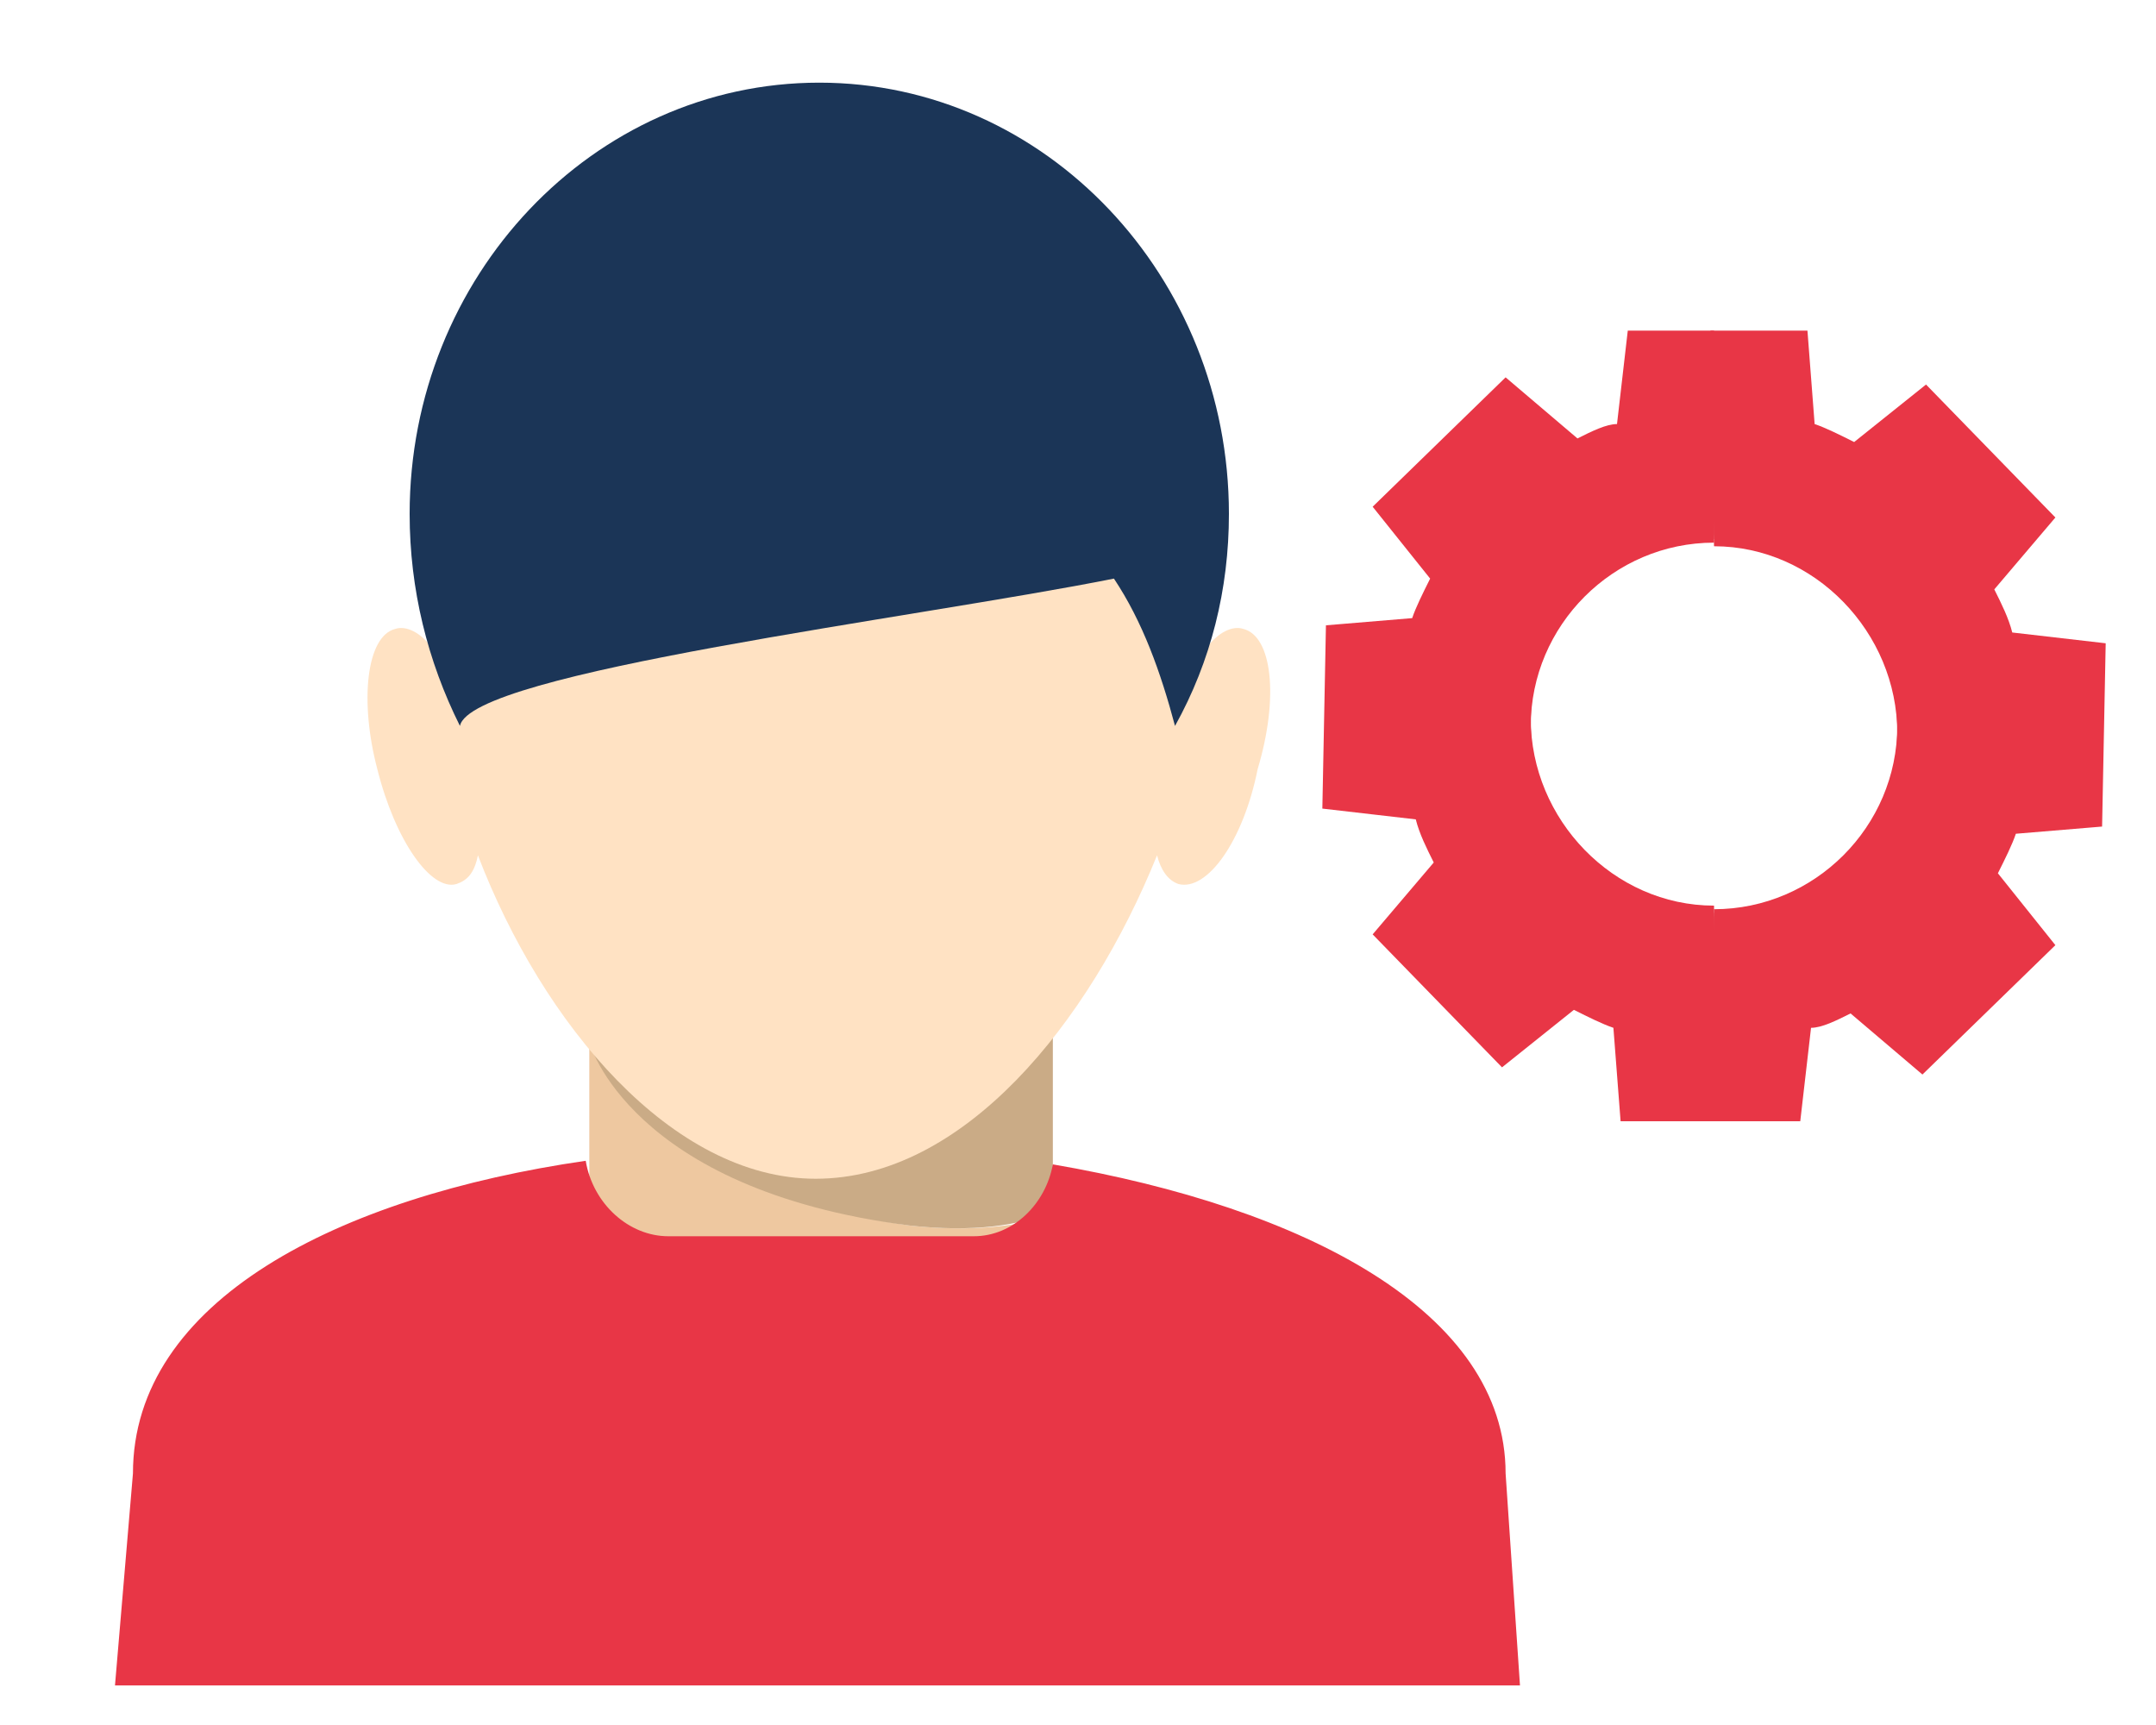 <?xml version="1.0" encoding="utf-8"?>
<!-- Generator: Adobe Illustrator 28.0.0, SVG Export Plug-In . SVG Version: 6.00 Build 0)  -->
<svg version="1.1" id="Layer_1" xmlns="http://www.w3.org/2000/svg" xmlns:xlink="http://www.w3.org/1999/xlink" x="0px" y="0px"
	 viewBox="0 0 60 48" style="enable-background:new 0 0 60 48;" xml:space="preserve">
<style type="text/css">
	.st0{fill:#EEC8A0;}
	.st1{fill:#CAAB86;}
	.st2{fill:#FFE2C3;}
	.st3{fill:#E83646;}
	.st4{fill:#1B3557;}
</style>
<g>
	<g>
		<path class="st0" d="M25.3,34.1c-6.1-0.9-8.2-4-8.2-4l8.5-3.3h-6.7c-1.4,0-2.5,0.9-2.5,2v5.1c0,1.1,1.1,2,2.5,2h8
			c1.4,0,2.5-0.9,2.5-2v-0.1C28.4,34.1,27.1,34.3,25.3,34.1z"/>
		<path class="st1" d="M26.8,26.8h-1.3L16.4,29c0,0,1.1,4.1,8.9,5.1c1.8,0.2,3.1,0,4-0.4v-4.9C29.4,27.7,28.2,26.8,26.8,26.8z"/>
		<path class="st2" d="M34.6,17.5c-0.3-0.1-0.7,0.1-1,0.5c0-0.2,0-0.4,0-0.6C33.6,11.1,28.8,6,22.8,6S12,11.1,12,17.4
			c0,0.2,0,0.4,0,0.6c-0.3-0.4-0.7-0.6-1-0.5c-0.8,0.2-1,2-0.5,3.9c0.5,2,1.5,3.4,2.2,3.2c0.3-0.1,0.5-0.3,0.6-0.8
			c1.8,4.7,5.4,9,9.4,9c4.1,0,7.6-4.3,9.5-9c0.1,0.4,0.3,0.7,0.6,0.8c0.8,0.2,1.8-1.2,2.2-3.2C35.6,19.4,35.4,17.7,34.6,17.5z"/>
		<path class="st3" d="M41.9,41c0-4.5-5.6-7.4-12.6-8.6c-0.2,1.1-1.1,2-2.2,2h-8.5c-1.1,0-2.1-0.9-2.3-2.1c-6.9,1-12.6,3.9-12.6,8.7
			l-0.5,5.9h39.1L41.9,41z"/>
		<path class="st4" d="M34.2,14.3c0-6.6-5.1-12-11.4-12s-11.4,5.4-11.4,12c0,2.1,0.5,4.1,1.4,5.9c0.3-1.5,12.7-3,18.2-4.1
			c0.8,1.2,1.3,2.6,1.7,4.1C33.7,18.4,34.2,16.4,34.2,14.3z"/>
	</g>
</g>
<g>
	<path class="st3" d="M47.7,25.2c-2.8,0-5.1-2.4-5.1-5.2s2.3-5.1,5.1-5.1V9.2h-2.4L45,11.8c-0.3,0-0.7,0.2-1.1,0.4l-2-1.7l-3.7,3.6
		l1.6,2c-0.2,0.4-0.4,0.8-0.5,1.1l-2.4,0.2l-0.1,5.1l2.6,0.3c0.1,0.4,0.3,0.8,0.5,1.2l-1.7,2l3.6,3.7l2-1.6c0.4,0.2,0.8,0.4,1.1,0.5
		l0.2,2.6h2.7L47.7,25.2L47.7,25.2z"/>
	<path class="st3" d="M47.7,25.4c-2.8,0-5.1-2.4-5.1-5.2s2.3-5.1,5.1-5.1v-1c-3.4,0-6.1,2.7-6.1,6.1s2.7,6.1,6.1,6.1V25.4L47.7,25.4
		z"/>
</g>
<g>
	<path class="st3" d="M47.7,15.2c2.8,0,5.1,2.4,5.1,5.2s-2.3,5.1-5.1,5.1v5.7h2.4l0.3-2.6c0.3,0,0.7-0.2,1.1-0.4l2,1.7l3.7-3.6
		l-1.6-2c0.2-0.4,0.4-0.8,0.5-1.1l2.4-0.2l0.1-5.1L56,17.6c-0.1-0.4-0.3-0.8-0.5-1.2l1.7-2l-3.6-3.7l-2,1.6
		c-0.4-0.2-0.8-0.4-1.1-0.5l-0.2-2.6h-2.7L47.7,15.2L47.7,15.2z"/>
	<path class="st3" d="M47.7,15c2.8,0,5.1,2.4,5.1,5.2s-2.3,5.1-5.1,5.1v1c3.4,0,6.1-2.7,6.1-6.1s-2.7-6.1-6.1-6.1V15L47.7,15z"/>
</g>
</svg>
